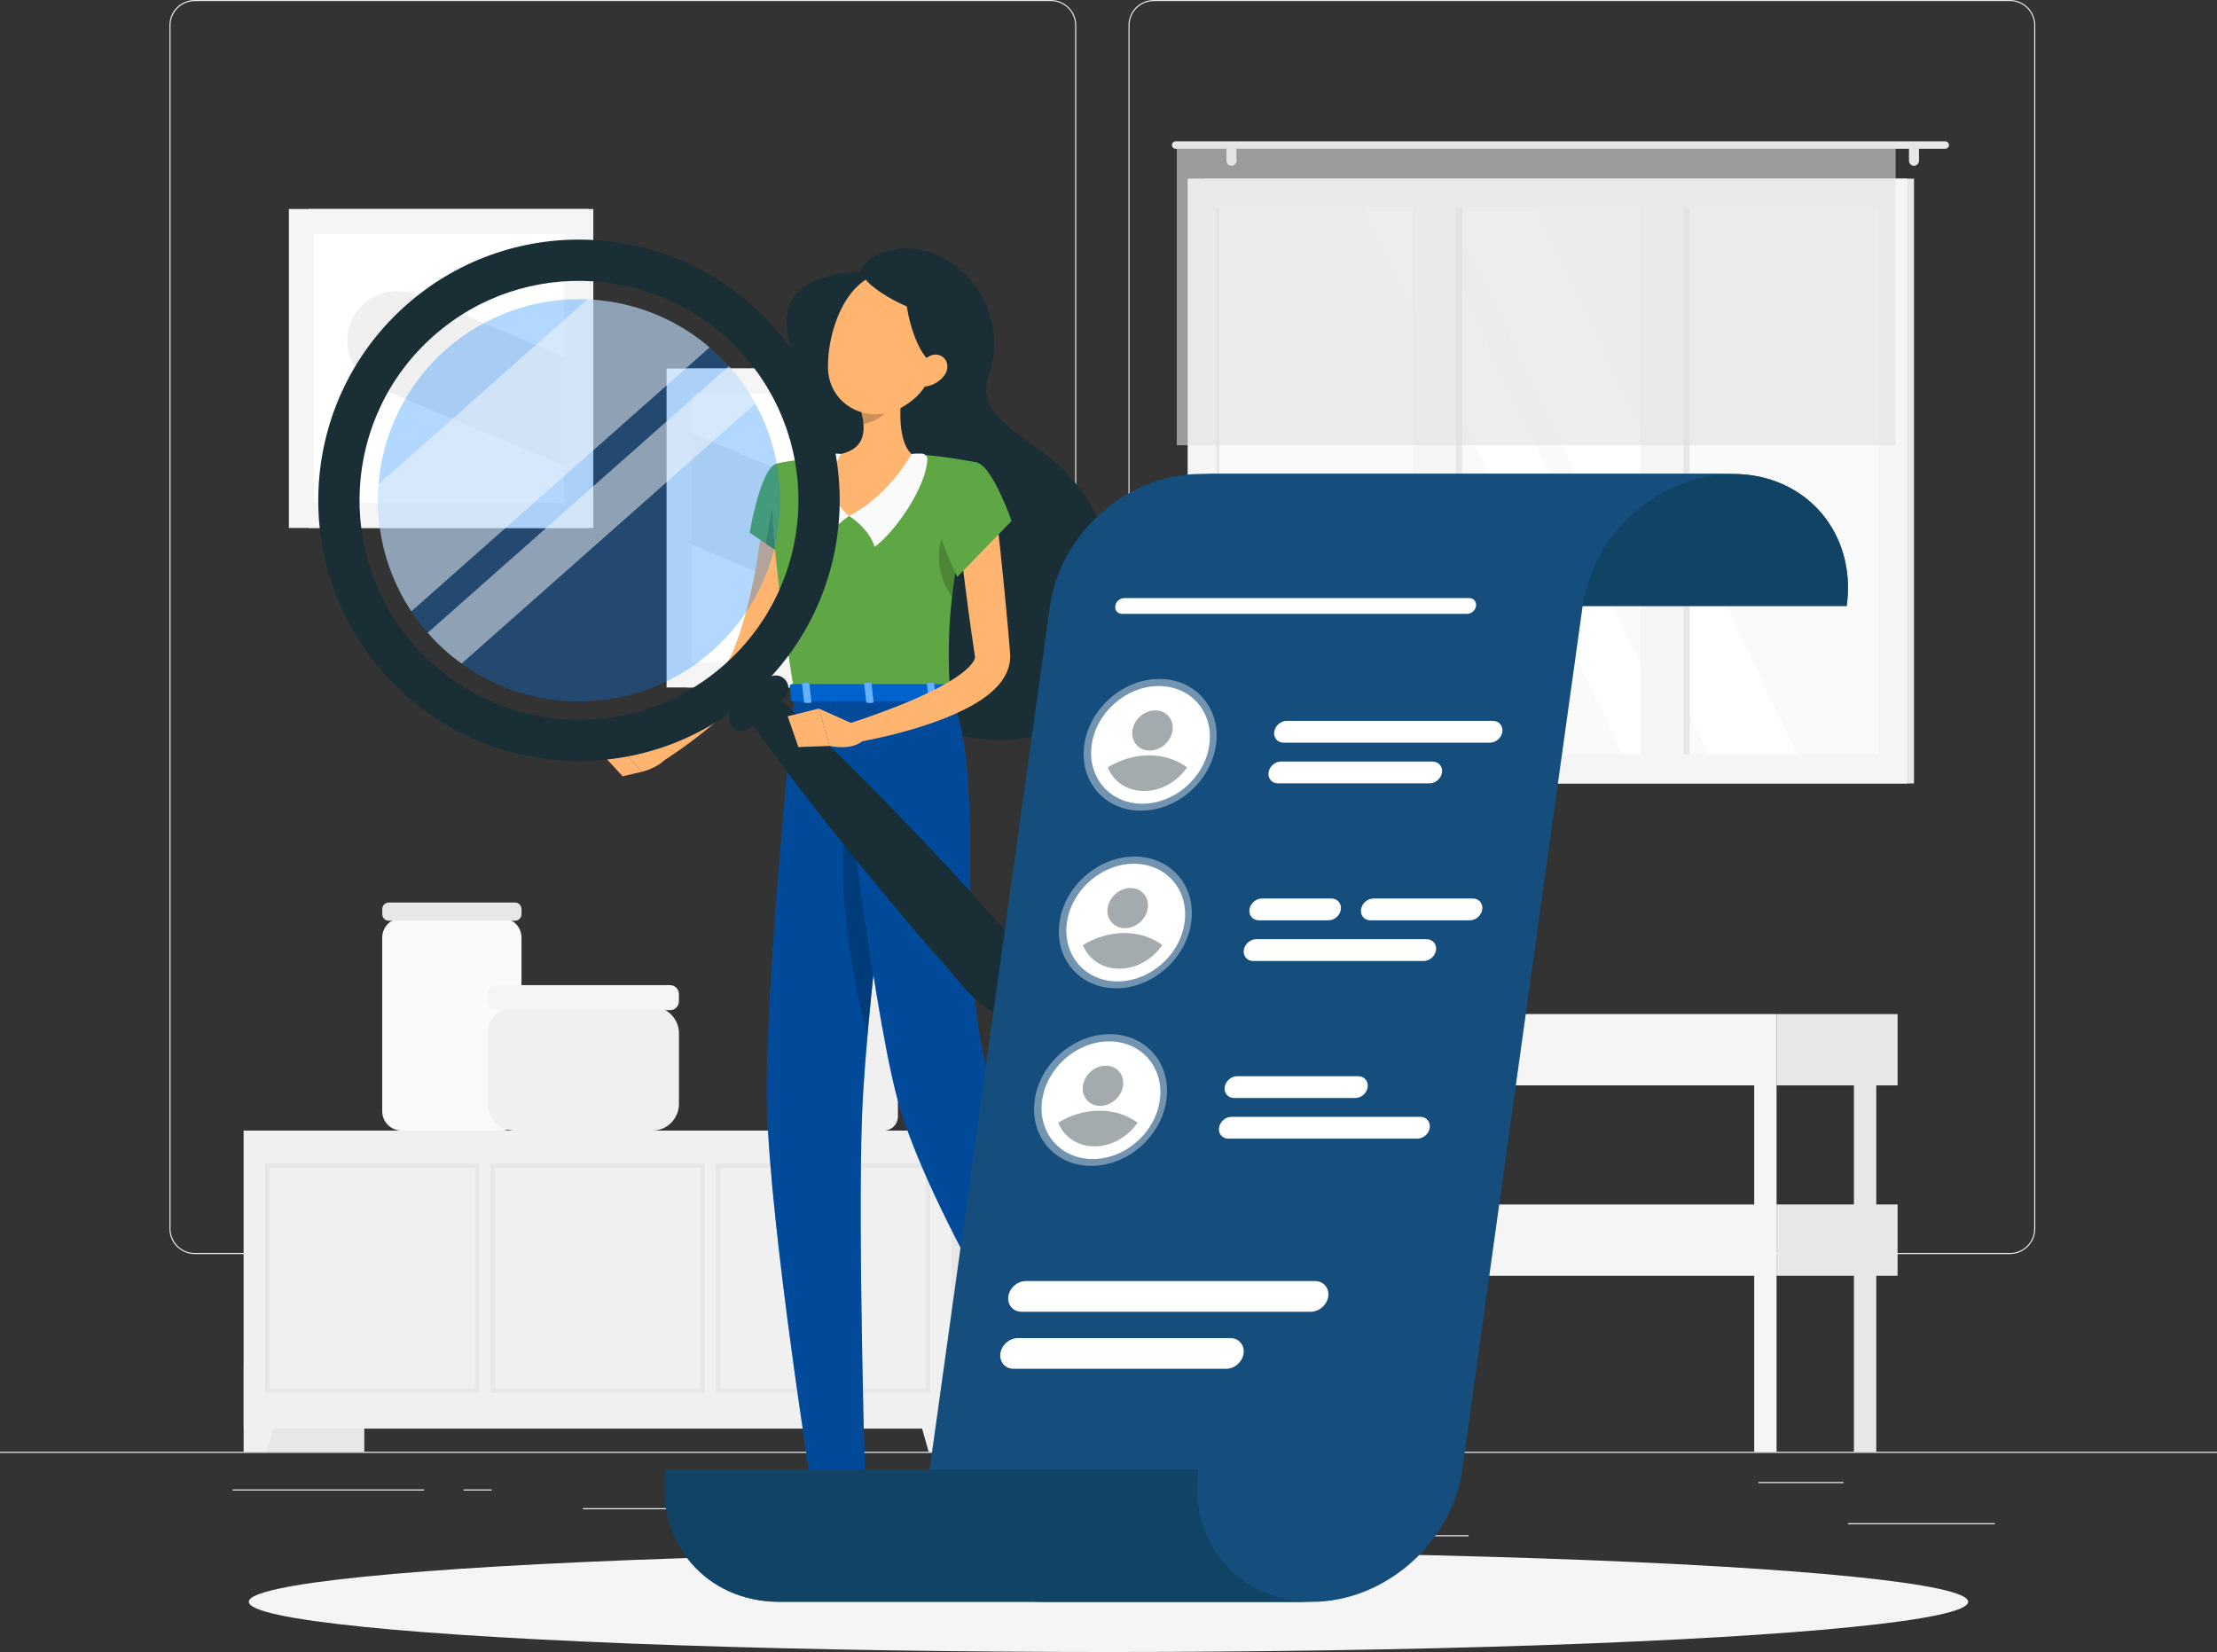 <?xml version="1.0" encoding="utf-8"?>
<!-- Generator: Adobe Illustrator 24.1.2, SVG Export Plug-In . SVG Version: 6.00 Build 0)  -->
<svg version="1.1" id="Capa_1" xmlns="http://www.w3.org/2000/svg" xmlns:xlink="http://www.w3.org/1999/xlink" x="0px" y="0px"
	 viewBox="0 0 434.9 324.09" style="enable-background:new 0 0 434.9 324.09;" xml:space="preserve">
<rect x="0" y="0" width="434.9" height="324.09" fill="#333333" stroke="none"/>
<style type="text/css">
	.st0{fill:#154D7C;}
	.st1{fill:none;stroke:#5FA744;stroke-width:7;stroke-linecap:round;stroke-miterlimit:10;}
	.st2{fill:#FFFFFF;}
	.st3{fill:none;stroke:#5FA744;stroke-width:0.942;stroke-miterlimit:10;}
	.st4{fill:#FFFFFF;stroke:#5FA744;stroke-width:0.942;stroke-miterlimit:10;}
	.st5{fill:#5FA744;}
	.st6{fill:none;stroke:#124D7D;stroke-miterlimit:10;}
	.st7{fill:#60A945;}
	.st8{fill:#5EAA45;}
	.st9{fill:#ECECEC;}
	.st10{fill:#E7E7E7;}
	.st11{fill:#F0F0F0;}
	.st12{fill:#F5F5F5;}
	.st13{fill:#FAFAFA;}
	.st14{opacity:0.6;fill:#E1E1E1;}
	.st15{fill:#1A2E35;}
	.st16{fill:#FFB570;}
	.st17{opacity:0.2;}
	.st18{fill:#007CFF;}
	.st19{opacity:0.4;}
	.st20{opacity:0.3;fill:#007CFF;}
	.st21{opacity:0.5;}
	.st22{opacity:0.4;fill:#FFFFFF;}
	.st23{fill:#124466;}
	.st24{opacity:0.7;fill:#124466;}
	.st25{opacity:0.4;fill:#1A2E35;}
	.st26{fill:#456FA1;}
	.st27{fill:#2B457D;}
	.st28{fill:#323657;}
	.st29{fill:#9BC1F9;}
	.st30{fill:#DECCC5;}
	.st31{fill:#739642;}
	.st32{fill:#C5D2DE;}
	.st33{fill:#292929;}
	.st34{fill:#272A45;}
	.st35{fill:#51578F;}
	.st36{fill:#E2D2CA;}
	.st37{fill:#706865;}
	.st38{fill:#CCBDB7;}
	.st39{fill:url(#SVGID_1_);}
	.st40{fill:#B59074;}
	.st41{fill:#EAD8CF;}
	.st42{fill:#DA9B5B;}
	.st43{fill:#424773;}
	.st44{fill:#292C47;}
	.st45{fill:#EEA886;}
	.st46{fill:#736A67;}
	.st47{fill:#5E5854;}
	.st48{fill:#BFB2AC;}
	.st49{fill:url(#SVGID_2_);}
	.st50{fill:#F5F7FF;}
	.st51{fill:#918783;}
	.st52{fill:#DFE1E8;}
	.st53{fill:#A77860;}
	.st54{fill:#C98462;}
	.st55{fill:#CFBFB8;}
	.st56{fill:#25354D;}
	.st57{fill:#2F4563;}
	.st58{fill:#EDDAD3;}
	.st59{fill:#C4C4C4;}
	.st60{fill:url(#SVGID_3_);}
	.st61{fill:url(#SVGID_4_);}
	.st62{fill:#B4BFD3;}
	.st63{opacity:0.35;fill:#B4BFD3;}
	.st64{fill:#EAF4FF;}
	.st65{fill:#F9909A;}
	.st66{fill:#73A3F9;}
	.st67{opacity:0.6;fill:#73A3F9;}
	.st68{opacity:0.6;fill:#739642;}
	.st69{fill:#D4E1F9;}
	.st70{fill:#49E891;}
	.st71{fill:#FFA42C;}
	.st72{fill:#FFC095;}
	.st73{opacity:0.3;fill:#FFC095;}
	.st74{opacity:0.15;fill:#273144;}
	.st75{opacity:0.15;}
	.st76{fill:#273144;}
	.st77{fill:#DCE9F9;}
	.st78{fill:#EEF5FF;}
	.st79{fill:#1B2433;}
	.st80{opacity:0.2;fill:#D3835B;}
	.st81{fill:#D3835B;}
	.st82{fill:#177D8B;}
	.st83{opacity:0.25;fill:#B4BFD3;}
	.st84{fill:#8D9EBF;}
	.st85{fill:#FFFBF3;}
	.st86{fill:#BED6F9;}
	.st87{fill:#D4F4F2;}
	.st88{clip-path:url(#SVGID_6_);}
	.st89{clip-path:url(#SVGID_6_);fill:#73A3F9;}
	.st90{clip-path:url(#SVGID_6_);fill:#456FA1;}
	.st91{fill:#F4B082;}
	.st92{opacity:0.3;fill:#F4B082;}
	.st93{clip-path:url(#SVGID_6_);fill:#F4B082;}
	.st94{opacity:0.15;clip-path:url(#SVGID_6_);fill:#73A3F9;}
	.st95{clip-path:url(#SVGID_6_);fill:#B4BFD3;}
	.st96{fill:#E09C6E;}
	.st97{opacity:0.15;fill:#73A3F9;}
	.st98{opacity:0.05;}
	.st99{clip-path:url(#SVGID_10_);fill:#1B2433;}
	.st100{opacity:0.5;clip-path:url(#SVGID_10_);fill:#1B2433;}
	.st101{opacity:0.15;clip-path:url(#SVGID_10_);fill:#1B2433;}
	.st102{opacity:0.3;clip-path:url(#SVGID_10_);fill:#1B2433;}
	.st103{fill:none;stroke:#1B2433;stroke-width:1.062;stroke-miterlimit:10;}
	.st104{clip-path:url(#SVGID_16_);fill:#456FA1;}
	.st105{clip-path:url(#SVGID_16_);}
	.st106{opacity:0.5;clip-path:url(#SVGID_16_);fill:#F96775;}
	.st107{opacity:0.15;clip-path:url(#SVGID_16_);fill:#273144;}
	.st108{fill:#E0A384;}
	.st109{opacity:0.3;fill:#E0A384;}
	.st110{opacity:0.5;fill:#739642;}
	.st111{clip-path:url(#SVGID_16_);fill:#E0A384;}
	.st112{fill:#4E88F0;}
	.st113{fill:none;stroke:#FFFBF3;stroke-width:1.062;stroke-miterlimit:10;}
	.st114{clip-path:url(#SVGID_20_);}
	.st115{clip-path:url(#SVGID_20_);fill:#73A3F9;}
	.st116{clip-path:url(#SVGID_20_);fill:#456FA1;}
	.st117{clip-path:url(#SVGID_20_);fill:#F4B082;}
	.st118{opacity:0.15;clip-path:url(#SVGID_20_);fill:#73A3F9;}
	.st119{clip-path:url(#SVGID_20_);fill:#B4BFD3;}
	.st120{clip-path:url(#SVGID_24_);fill:#1B2433;}
	.st121{opacity:0.5;clip-path:url(#SVGID_24_);fill:#1B2433;}
	.st122{opacity:0.15;clip-path:url(#SVGID_24_);fill:#1B2433;}
	.st123{opacity:0.3;clip-path:url(#SVGID_24_);fill:#1B2433;}
	.st124{clip-path:url(#SVGID_30_);fill:#456FA1;}
	.st125{clip-path:url(#SVGID_30_);}
	.st126{opacity:0.5;clip-path:url(#SVGID_30_);fill:#F96775;}
	.st127{opacity:0.15;clip-path:url(#SVGID_30_);fill:#273144;}
	.st128{clip-path:url(#SVGID_30_);fill:#E0A384;}
	.st129{fill:#F7958D;}
	.st130{fill:#3A5F84;}
	.st131{clip-path:url(#SVGID_34_);}
	.st132{fill:#B3E3EF;}
	.st133{fill:#FCA89E;}
	.st134{fill:#29266B;}
	.st135{fill:#823024;}
	.st136{fill:#4E687F;}
	.st137{fill:#BDF1FF;}
	.st138{fill:#D2F7FF;}
	.st139{fill:#FCC4C0;}
	.st140{fill:#112256;}
	.st141{clip-path:url(#SVGID_54_);}
	.st142{fill:#91B3FA;}
	.st143{fill:#BDD0FB;}
	.st144{fill:url(#SVGID_73_);}
	.st145{fill:url(#SVGID_74_);}
	.st146{fill:url(#SVGID_75_);}
	.st147{fill:url(#SVGID_76_);}
	.st148{fill:url(#SVGID_77_);}
	.st149{fill:url(#SVGID_78_);}
	.st150{fill:url(#SVGID_79_);}
	.st151{fill:url(#SVGID_80_);}
	.st152{fill:url(#SVGID_81_);}
	.st153{fill:url(#SVGID_82_);}
</style>
<g>
	<g>
		<rect y="284.81" class="st9" width="434.9" height="0.22"/>
		<rect x="362.51" y="298.81" class="st9" width="28.81" height="0.22"/>
		<rect x="280.53" y="301.17" class="st9" width="7.56" height="0.22"/>
		<rect x="344.95" y="290.73" class="st9" width="16.69" height="0.22"/>
		<rect x="45.63" y="292.19" class="st9" width="37.57" height="0.22"/>
		<rect x="90.94" y="292.19" class="st9" width="5.51" height="0.22"/>
		<rect x="114.35" y="295.87" class="st9" width="81.48" height="0.22"/>
		<path class="st9" d="M206.15,246.02H38.2c-2.74,0-4.96-2.23-4.96-4.96V4.96C33.23,2.23,35.46,0,38.2,0h167.96
			c2.74,0,4.96,2.23,4.96,4.96v236.09C211.12,243.79,208.89,246.02,206.15,246.02z M38.2,0.22c-2.62,0-4.75,2.13-4.75,4.75v236.09
			c0,2.62,2.13,4.75,4.75,4.75h167.96c2.62,0,4.75-2.13,4.75-4.75V4.96c0-2.62-2.13-4.75-4.75-4.75H38.2z"/>
		<path class="st9" d="M394.29,246.02H226.33c-2.74,0-4.96-2.23-4.96-4.96V4.96c0-2.74,2.23-4.96,4.96-4.96h167.96
			c2.74,0,4.96,2.23,4.96,4.96v236.09C399.25,243.79,397.02,246.02,394.29,246.02z M226.33,0.22c-2.62,0-4.75,2.13-4.75,4.75v236.09
			c0,2.62,2.13,4.75,4.75,4.75h167.96c2.62,0,4.75-2.13,4.75-4.75V4.96c0-2.62-2.13-4.75-4.75-4.75H226.33z"/>
	</g>
	<g>
		<g>
			
				<rect x="47.82" y="221.8" transform="matrix(-1 -1.224647e-16 1.224647e-16 -1 119.28 506.609)" class="st10" width="23.65" height="63.01"/>
			<polygon class="st11" points="52.31,284.81 47.82,284.81 47.82,268.16 57.02,268.16 			"/>
			
				<rect x="182.74" y="221.8" transform="matrix(-1 -1.224647e-16 1.224647e-16 -1 389.138 506.609)" class="st10" width="23.65" height="63.01"/>
			
				<rect x="47.82" y="221.8" transform="matrix(-1 -1.224647e-16 1.224647e-16 -1 234.481 502.065)" class="st11" width="138.85" height="58.47"/>
			<polygon class="st11" points="182.17,284.81 186.66,284.81 186.66,268.16 177.46,268.16 			"/>
			<g>
				<path class="st10" d="M182.48,273.23h-42.03v-44.98h42.03V273.23z M141.32,272.36h40.29v-43.24h-40.29V272.36z"/>
			</g>
			<g>
				<path class="st10" d="M138.25,273.23H96.23v-44.98h42.03V273.23z M97.1,272.36h40.29v-43.24H97.1V272.36z"/>
			</g>
			<g>
				<path class="st10" d="M94.03,273.23H52v-44.98h42.03V273.23z M52.87,272.36h40.29v-43.24H52.87V272.36z"/>
			</g>
		</g>
		<g>
			<g>
				<g>
					<g>
						
							<rect x="236.12" y="35.05" transform="matrix(-1 -1.224647e-16 1.224647e-16 -1 611.581 188.749)" class="st10" width="139.35" height="118.65"/>
						
							<rect x="232.98" y="35.05" transform="matrix(-1 -1.224647e-16 1.224647e-16 -1 607.082 188.749)" class="st12" width="141.12" height="118.65"/>
						
							<rect x="249.91" y="29.44" transform="matrix(-1.836970e-16 1 -1 -1.836970e-16 397.916 -209.166)" class="st13" width="107.26" height="129.86"/>
						<polygon class="st2" points="352.54,148 301.43,40.74 284.07,40.74 335.18,148 						"/>
						<polygon class="st2" points="330.26,148 279.15,40.74 267.19,40.74 318.3,148 						"/>
						
							<rect x="229.84" y="91.02" transform="matrix(-1.836970e-16 1 -1 -1.836970e-16 377.846 -189.097)" class="st10" width="107.26" height="6.72"/>
						
							<rect x="274.48" y="91.02" transform="matrix(-1.836970e-16 1 -1 -1.836970e-16 422.484 -233.734)" class="st10" width="107.26" height="6.72"/>
						
							<rect x="223.82" y="89.82" transform="matrix(-1.836970e-16 1 -1 -1.836970e-16 375.438 -187.31)" class="st12" width="115.11" height="8.49"/>
						
							<rect x="268.46" y="89.82" transform="matrix(-1.836970e-16 1 -1 -1.836970e-16 420.076 -231.947)" class="st12" width="115.11" height="8.49"/>
						
							<rect x="185.28" y="94.08" transform="matrix(-1.836970e-16 1 -1 -1.836970e-16 333.284 -144.534)" class="st10" width="107.26" height="0.6"/>
					</g>
				</g>
			</g>
			<g>
				<g>
					<path class="st10" d="M230.62,27.73h150.97c0.4,0,0.73,0.33,0.73,0.73l0,0c0,0.4-0.33,0.73-0.73,0.73H230.62
						c-0.4,0-0.73-0.33-0.73-0.73l0,0C229.89,28.06,230.22,27.73,230.62,27.73z"/>
					<path class="st10" d="M375.46,32.52L375.46,32.52c0.54,0,0.98-0.44,0.98-0.98v-2.11c0-0.54-0.44-0.98-0.98-0.98l0,0
						c-0.54,0-0.98,0.44-0.98,0.98v2.11C374.48,32.08,374.92,32.52,375.46,32.52z"/>
					<path class="st10" d="M241.57,32.52L241.57,32.52c0.54,0,0.98-0.44,0.98-0.98v-2.11c0-0.54-0.44-0.98-0.98-0.98l0,0
						c-0.54,0-0.98,0.44-0.98,0.98v2.11C240.59,32.08,241.03,32.52,241.57,32.52z"/>
				</g>
				
					<rect x="230.85" y="28.45" transform="matrix(-1 -1.224647e-16 1.224647e-16 -1 602.716 115.796)" class="st14" width="141.02" height="58.89"/>
			</g>
		</g>
		<g>
			<path class="st13" d="M98.5,221.8H78.78c-2.1,0-3.8-1.7-3.8-3.8v-34.07c0-2.1,1.7-3.8,3.8-3.8H98.5c2.1,0,3.8,1.7,3.8,3.8V218
				C102.3,220.1,100.6,221.8,98.5,221.8z"/>
			<path class="st10" d="M101.02,180.63H76.26c-0.7,0-1.27-0.57-1.27-1.27v-1.03c0-0.7,0.57-1.27,1.27-1.27h24.77
				c0.7,0,1.27,0.57,1.27,1.27v1.03C102.3,180.05,101.73,180.63,101.02,180.63z"/>
		</g>
		<g>
			<path class="st11" d="M173.38,221.8h-14.31c-1.52,0-2.76-1.23-2.76-2.76v-24.73c0-1.52,1.23-2.76,2.76-2.76h14.31
				c1.52,0,2.76,1.23,2.76,2.76v24.73C176.13,220.57,174.9,221.8,173.38,221.8z"/>
			<path class="st10" d="M175.21,191.92h-17.98c-0.51,0-0.93-0.41-0.93-0.93v-0.75c0-0.51,0.41-0.93,0.93-0.93h17.98
				c0.51,0,0.93,0.41,0.93,0.93v0.75C176.13,191.5,175.72,191.92,175.21,191.92z"/>
		</g>
		<g>
			<path class="st11" d="M127.97,221.8h-27.1c-2.88,0-5.22-2.34-5.22-5.22v-13.86c0-2.88,2.34-5.22,5.22-5.22h27.1
				c2.88,0,5.22,2.34,5.22,5.22v13.86C133.18,219.46,130.85,221.8,127.97,221.8z"/>
			<path class="st12" d="M131.43,198.18H97.4c-0.97,0-1.75-0.78-1.75-1.75v-1.42c0-0.97,0.78-1.75,1.75-1.75h34.03
				c0.97,0,1.75,0.78,1.75,1.75v1.42C133.18,197.39,132.4,198.18,131.43,198.18z"/>
		</g>
		<g>
			
				<rect x="245.66" y="212.93" transform="matrix(-1 -1.224647e-16 1.224647e-16 -1 495.702 497.737)" class="st10" width="4.38" height="71.88"/>
			<g>
				<g>
					<rect x="348.5" y="198.94" class="st10" width="23.74" height="13.99"/>
					
						<rect x="230.48" y="198.94" transform="matrix(-1 -1.224647e-16 1.224647e-16 -1 578.979 411.865)" class="st12" width="118.01" height="13.99"/>
				</g>
			</g>
			<g>
				<g>
					<rect x="348.5" y="236.29" class="st10" width="23.74" height="13.99"/>
					
						<rect x="230.48" y="236.29" transform="matrix(-1 -1.224647e-16 1.224647e-16 -1 578.979 486.575)" class="st12" width="118.01" height="13.99"/>
				</g>
			</g>
			
				<rect x="363.67" y="212.93" transform="matrix(-1 -1.224647e-16 1.224647e-16 -1 731.731 497.737)" class="st10" width="4.38" height="71.88"/>
			
				<rect x="344.11" y="212.93" transform="matrix(-1 -1.224647e-16 1.224647e-16 -1 692.611 497.737)" class="st12" width="4.38" height="71.88"/>
			
				<rect x="230.48" y="212.93" transform="matrix(-1 -1.224647e-16 1.224647e-16 -1 465.347 497.737)" class="st12" width="4.38" height="71.88"/>
		</g>
		<g>
			<g>
				
					<rect x="60.61" y="41.01" transform="matrix(-1 -1.224647e-16 1.224647e-16 -1 177.001 144.586)" class="st11" width="55.79" height="62.57"/>
				
					<rect x="56.67" y="41.01" transform="matrix(-1 -1.224647e-16 1.224647e-16 -1 172.199 144.586)" class="st12" width="58.86" height="62.57"/>
				
					<rect x="59.75" y="47.8" transform="matrix(6.123234e-17 -1 1 6.123234e-17 13.806 158.393)" class="st2" width="52.71" height="48.99"/>
				<g>
					<path class="st11" d="M77.98,57.1c-3.86,0-7.53,2.26-9.11,6.02C66.77,68.1,69.14,73.9,74.13,76l36.47,15.35V69.99L81.76,57.86
						C80.52,57.34,79.24,57.1,77.98,57.1z"/>
				</g>
			</g>
		</g>
		<g>
			<g>
				
					<rect x="134.69" y="72.29" transform="matrix(-1 -1.224647e-16 1.224647e-16 -1 325.179 207.154)" class="st11" width="55.79" height="62.57"/>
				
					<rect x="130.76" y="72.29" transform="matrix(-1 -1.224647e-16 1.224647e-16 -1 320.376 207.154)" class="st12" width="58.86" height="62.57"/>
				
					<rect x="133.83" y="79.08" transform="matrix(6.123234e-17 -1 1 6.123234e-17 56.611 263.765)" class="st2" width="52.71" height="48.99"/>
				<path class="st11" d="M165.7,97.6l-30.01-12.63v21.86l22.2,9.34c5.11,2.15,11.05-0.28,13.19-5.39
					C173.24,105.69,170.81,99.75,165.7,97.6z"/>
			</g>
		</g>
	</g>
	<ellipse id="_x3C_Path_x3E__89_" class="st12" cx="217.45" cy="314.24" rx="168.64" ry="9.85"/>
	<path class="st15" d="M168.8,53.28c0.83-3.66,9.97-7.14,17.8-1.77c7.83,5.36,9.9,14.57,7.39,21.99
		c-4.2,12.44,17.73,11.98,22.81,32.95c4.01,16.56,0.29,39.93-22.08,38.66c-34.16-1.94-31.21-35.33-32.71-52.87
		C160.5,74.7,141.87,55.05,168.8,53.28z"/>
	<path class="st16" d="M157.52,100.12c-0.14,2.54-0.44,4.86-0.78,7.28c-0.34,2.39-0.79,4.76-1.31,7.13
		c-0.53,2.36-1.09,4.73-1.84,7.06c-0.71,2.34-1.55,4.66-2.54,6.94l-0.77,1.71c-0.11,0.26-0.32,0.64-0.48,0.96
		c-0.17,0.33-0.36,0.62-0.54,0.93c-0.74,1.19-1.56,2.21-2.38,3.18c-1.65,1.93-3.41,3.63-5.22,5.24c-3.65,3.19-7.4,6.06-11.44,8.66
		l-2.33-3c1.64-1.59,3.31-3.22,4.92-4.86c1.63-1.62,3.2-3.29,4.71-4.98c1.52-1.68,2.96-3.4,4.22-5.13c0.62-0.86,1.19-1.74,1.63-2.57
		c0.1-0.2,0.22-0.41,0.3-0.61c0.08-0.21,0.16-0.35,0.26-0.63l0.58-1.53c1.51-4.11,2.58-8.48,3.46-12.9
		c0.44-2.21,0.76-4.45,1.09-6.69c0.32-2.22,0.58-4.54,0.77-6.66L157.52,100.12z"/>
	<path class="st5" d="M152.3,90.98c-3.09,0.79-5.25,13.5-5.25,13.5l11.82,8.04c0,0,4.86-15.07,2.48-18.47
		C158.87,90.51,156.81,89.83,152.3,90.98z"/>
	<polygon class="st17" points="152.58,93.82 150.2,106.64 154.99,109.88 	"/>
	<path class="st16" d="M129.32,145.11l-7.96,1.27l4.54,5.03c0,0,4.69-1.07,5.52-4.08L129.32,145.11z"/>
	<g>
		<polygon class="st16" points="117.6,147.37 122.14,152.29 125.9,151.41 121.36,146.38 		"/>
	</g>
	<polygon class="st16" points="169.02,304.99 161.52,304.99 161.02,287.63 168.52,287.63 	"/>
	<polygon class="st16" points="220.86,282.9 213.92,285.73 205.13,270.57 212.07,267.74 	"/>
	<path class="st15" d="M212.61,284.69l7.24-4.3c0.26-0.16,0.59-0.1,0.78,0.13l4.23,5.24c0.44,0.54,0.26,1.41-0.35,1.76
		c-2.55,1.46-3.85,2.03-7.04,3.92c-1.96,1.16-6.56,5.15-9.27,6.76c-2.65,1.57-4.44-0.98-3.46-1.89c4.41-4.09,6.18-8.14,7.03-10.58
		C211.92,285.29,212.23,284.92,212.61,284.69z"/>
	<path class="st15" d="M161.26,304.13h8.42c0.31,0,0.56,0.21,0.6,0.51l0.96,6.66c0.1,0.69-0.49,1.35-1.2,1.33
		c-2.94-0.05-4.35-0.22-8.06-0.22c-2.28,0-6.99,0.24-10.14,0.24c-3.08,0-3.31-3.11-2-3.39c5.88-1.26,8.19-3.01,10.17-4.67
		C160.37,304.29,160.81,304.13,161.26,304.13z"/>
	<g class="st17">
		<polygon points="161.02,287.64 161.28,296.59 168.78,296.59 168.52,287.64 		"/>
		<polygon points="212.07,267.74 205.13,270.58 209.66,278.39 216.61,275.55 		"/>
	</g>
	<path class="st5" d="M152.3,90.98c0,0-3.57,1.26,3.58,45.25c12.08,0,24.57,0,30.45,0c-0.51-12.39-0.53-20.03,5.4-45.46
		c0,0-6.38-1.39-12.93-1.7c-5.12-0.25-9.32-0.41-13.83,0C159.03,89.6,152.3,90.98,152.3,90.98z"/>
	<path class="st17" d="M189.21,100.83c-2.76,0.69-5.31,3.7-5,9.24c0.18,3.32,1.7,5.84,2.54,6.98c0.49-4.26,1.3-9.21,2.6-15.54
		L189.21,100.83z"/>
	<path class="st13" d="M166.57,101.23c0,0,3.96,2.44,4.99,6.06c4.29-3.15,10.13-11.91,10.36-17.15c0.03-0.64-0.51-1.15-1.15-1.16
		c-1.25-0.02-1.98,0.08-1.98,0.08L166.57,101.23z"/>
	<path class="st13" d="M166.57,101.23c0,0-3.96,2.44-4.99,6.06c-4.62-3.38-2.05-14.54,0.59-18.26c1.91-0.12,2.8,0.03,2.8,0.03
		L166.57,101.23z"/>
	<path class="st16" d="M177.43,73.49c-0.87,4.45-1.74,12.6,1.37,15.57c0,0-4.11,7.89-12.22,12.17c-6.17-4.93-1.6-12.16-1.6-12.16
		c4.96-1.18,4.83-4.87,3.97-8.32L177.43,73.49z"/>
	<path class="st17" d="M173.97,76.45l-5.02,4.29c0.21,0.82,0.37,1.65,0.43,2.45c1.9-0.27,4.88-1.89,5.28-3.95
		C174.85,78.27,174.13,76.91,173.97,76.45z"/>
	<path class="st16" d="M184.89,66.35c-2.06,7.15-2.77,10.22-7.26,13.13c-6.75,4.37-15.08,0.28-15.21-7.34
		c-0.11-6.86,3.27-17.4,11.01-18.71C181.05,52.14,186.94,59.2,184.89,66.35z"/>
	<path class="st15" d="M169.44,54.07c0.34,2.42,13.58,10.2,16.09,6.14c2.51-4.06-1.1-7.1-6.74-7.88S169.44,54.07,169.44,54.07z"/>
	<path class="st15" d="M178.07,55.37c-1.63,2.14,1.82,17.55,6.75,16.1c4.93-1.45,4.71-6.38,1.28-10.93
		C182.67,55.99,178.07,55.37,178.07,55.37z"/>
	<g>
		<path class="st18" d="M155.88,136.23c0,0-5.91,57.75-5.42,80.61c0.51,23.78,9.22,78.01,9.22,78.01h10.14c0,0-1.6-52.84-0.71-76.2
			c0.98-25.46,9.06-82.43,9.06-82.43H155.88z"/>
		<path class="st19" d="M155.88,136.23c0,0-5.91,57.75-5.42,80.61c0.51,23.78,9.22,78.01,9.22,78.01h10.14c0,0-1.6-52.84-0.71-76.2
			c0.98-25.46,9.06-82.43,9.06-82.43H155.88z"/>
	</g>
	<polygon class="st15" points="170.7,295.22 158.81,295.22 157.93,291.42 171.25,290.96 	"/>
	<path class="st17" d="M169.01,150.6c-7.48,15.04-1.5,42.49,1.14,52.7c1.36-15.33,3.64-34.08,5.42-47.84
		C174.45,147.66,172.46,143.66,169.01,150.6z"/>
	<g>
		<path class="st18" d="M163.92,136.23c0,0,6.9,60.04,12.11,79.31c6.18,22.88,31.3,61.93,31.3,61.93l9.46-3.86
			c0,0-16.22-44.46-20.95-56.51c-10.09-25.73-1.45-64.07-9.52-80.86H163.92z"/>
		<path class="st19" d="M163.92,136.23c0,0,6.9,60.04,12.11,79.31c6.18,22.88,31.3,61.93,31.3,61.93l9.46-3.86
			c0,0-16.22-44.46-20.95-56.51c-10.09-25.73-1.45-64.07-9.52-80.86H163.92z"/>
	</g>
	<polygon class="st15" points="218.09,273.66 206.35,278.45 203.59,275.27 217.15,269.01 	"/>
	<g>
		<path class="st15" d="M79.68,59.85c-21.15,18.72-23.12,51.05-4.4,72.2c18.72,21.15,51.04,23.12,72.19,4.4
			c21.15-18.72,23.13-51.04,4.41-72.2C133.16,43.1,100.83,41.13,79.68,59.85z M142.11,130.39c-17.8,15.76-45.01,14.1-60.77-3.71
			c-15.76-17.81-14.1-45.02,3.7-60.77c17.81-15.76,45.02-14.1,60.78,3.71C161.58,87.42,159.92,114.63,142.11,130.39z"/>
		<path class="st20" d="M111.18,137.53c-21.75-1.33-38.3-20.03-36.97-41.78C75.53,74,94.23,57.44,115.98,58.77
			c21.75,1.33,38.31,20.03,36.98,41.78C151.63,122.3,132.93,138.85,111.18,137.53z"/>
		<g class="st21">
			<path class="st13" d="M115.98,58.77c-0.25-0.02-0.49-0.03-0.74-0.04L74.26,95c-0.02,0.25-0.04,0.5-0.05,0.75
				c-0.54,8.89,1.91,17.28,6.48,24.18l58.51-51.78C132.91,62.77,124.88,59.31,115.98,58.77z"/>
			<path class="st13" d="M142.99,71.85L83.9,124.14c1.97,2.26,4.2,4.28,6.65,6.04l57.62-51C146.73,76.54,144.98,74.08,142.99,71.85z
				"/>
		</g>
		<path class="st15" d="M153.82,136.83l-6.73,5.96c-1.02,0.91-2.59,0.81-3.49-0.21l0,0c-0.91-1.02-0.81-2.59,0.21-3.49l6.73-5.96
			c1.02-0.91,2.59-0.81,3.49,0.21l0,0C154.94,134.37,154.85,135.93,153.82,136.83z"/>
		<path class="st15" d="M151.34,135.73c5.07,4.46,9.93,9.13,14.72,13.85c4.78,4.72,9.47,9.53,14.1,14.39
			c4.62,4.86,9.17,9.8,13.68,14.77c4.23,5.22,9.99,9.07,10.85,17.27c0.24,2.28-1.41,4.31-3.69,4.55c-0.46,0.05-0.93,0.01-1.36-0.08
			c-8.03-1.85-11.16-8.04-15.82-12.87c-4.39-5.07-8.73-10.19-12.99-15.37c-4.26-5.19-8.46-10.42-12.57-15.75
			c-4.1-5.33-8.14-10.71-11.95-16.29c-1.06-1.55-0.66-3.66,0.89-4.72C148.49,134.58,150.2,134.72,151.34,135.73z"/>
	</g>
	<path class="st16" d="M185.36,73.48c-0.85,1.28-2.22,2.05-3.47,2.28c-1.88,0.35-2.64-1.37-1.98-3.05c0.6-1.51,2.29-3.51,4.11-3.1
		C185.81,70.02,186.34,72.01,185.36,73.48z"/>
	<path class="st18" d="M209.74,287.54c-0.03,0-0.06-0.01-0.09-0.01c-0.33-0.07-0.58-0.29-0.73-0.66c-0.12-0.28-0.04-0.49,0.05-0.61
		c0.55-0.78,3.26-0.68,3.56-0.67c0.08,0,0.13,0.05,0.16,0.11c0.03,0.07,0.01,0.14-0.04,0.19
		C211.95,286.56,210.66,287.64,209.74,287.54z M212.08,285.93c-1.08-0.01-2.54,0.12-2.83,0.53c-0.04,0.05-0.07,0.13-0.01,0.27
		c0.11,0.26,0.27,0.41,0.48,0.45C210.23,287.29,211.09,286.82,212.08,285.93z"/>
	<path class="st18" d="M212.24,285.92c-0.93-0.11-2.57-0.74-2.83-1.47c-0.05-0.16-0.09-0.46,0.26-0.73
		c0.23-0.17,0.48-0.23,0.77-0.18c1.07,0.2,2.18,2.05,2.23,2.13c0.03,0.05,0.03,0.12,0,0.18c-0.03,0.05-0.09,0.09-0.15,0.09
		C212.44,285.94,212.34,285.93,212.24,285.92z M210.32,283.88c-0.16-0.02-0.3,0.02-0.43,0.12c-0.18,0.14-0.17,0.25-0.14,0.33
		c0.17,0.49,1.53,1.11,2.43,1.23c-0.4-0.6-1.17-1.55-1.8-1.68C210.36,283.88,210.34,283.88,210.32,283.88z"/>
	<path class="st18" d="M158.45,305.44c-0.75,0-1.43-0.12-1.82-0.46c-0.24-0.22-0.35-0.51-0.32-0.86c0.02-0.21,0.12-0.37,0.3-0.47
		c0.92-0.51,3.91,1.02,4.24,1.2c0.07,0.03,0.1,0.11,0.09,0.18c-0.01,0.07-0.07,0.13-0.14,0.15
		C160.17,305.29,159.27,305.44,158.45,305.44z M157.11,303.89c-0.14,0-0.25,0.02-0.33,0.06c-0.07,0.04-0.11,0.1-0.12,0.19
		c-0.02,0.24,0.05,0.43,0.2,0.57c0.46,0.41,1.69,0.48,3.35,0.2C159.19,304.42,157.82,303.89,157.11,303.89z"/>
	<path class="st18" d="M160.77,305.17c-0.03,0-0.05,0-0.07-0.02c-0.89-0.4-2.66-2.02-2.52-2.87c0.03-0.2,0.18-0.45,0.67-0.5
		c0.36-0.04,0.69,0.07,0.98,0.31c0.94,0.78,1.12,2.8,1.12,2.89c0,0.06-0.02,0.12-0.07,0.16
		C160.84,305.16,160.81,305.17,160.77,305.17z M158.99,302.13c-0.03,0-0.07,0-0.11,0.01c-0.32,0.03-0.35,0.16-0.35,0.21
		c-0.08,0.51,1.12,1.78,2.03,2.33c-0.09-0.59-0.34-1.8-0.95-2.31C159.41,302.21,159.21,302.13,158.99,302.13z"/>
	<g>
		<path class="st18" d="M186.78,134.44l0.78,2.73c0.11,0.21-0.14,0.43-0.5,0.43h-31.34c-0.27,0-0.5-0.13-0.52-0.31l-0.27-2.73
			c-0.02-0.19,0.22-0.35,0.52-0.35h30.83C186.52,134.21,186.72,134.31,186.78,134.44z"/>
		<path class="st17" d="M186.78,134.44l0.78,2.73c0.11,0.21-0.14,0.43-0.5,0.43h-31.34c-0.27,0-0.5-0.13-0.52-0.31l-0.27-2.73
			c-0.02-0.19,0.22-0.35,0.52-0.35h30.83C186.52,134.21,186.72,134.31,186.78,134.44z"/>
	</g>
	<g>
		<g>
			<path class="st18" d="M182.54,137.89h0.83c0.16,0,0.29-0.08,0.28-0.19l-0.39-3.54c-0.01-0.1-0.16-0.19-0.32-0.19h-0.83
				c-0.16,0-0.29,0.08-0.28,0.19l0.39,3.54C182.23,137.81,182.38,137.89,182.54,137.89z"/>
			<path class="st22" d="M182.54,137.89h0.83c0.16,0,0.29-0.08,0.28-0.19l-0.39-3.54c-0.01-0.1-0.16-0.19-0.32-0.19h-0.83
				c-0.16,0-0.29,0.08-0.28,0.19l0.39,3.54C182.23,137.81,182.38,137.89,182.54,137.89z"/>
		</g>
		<g>
			<path class="st18" d="M158.05,137.89h0.83c0.16,0,0.29-0.08,0.28-0.19l-0.39-3.54c-0.01-0.1-0.16-0.19-0.32-0.19h-0.83
				c-0.16,0-0.29,0.08-0.28,0.19l0.39,3.54C157.74,137.81,157.89,137.89,158.05,137.89z"/>
			<path class="st22" d="M158.05,137.89h0.83c0.16,0,0.29-0.08,0.28-0.19l-0.39-3.54c-0.01-0.1-0.16-0.19-0.32-0.19h-0.83
				c-0.16,0-0.29,0.08-0.28,0.19l0.39,3.54C157.74,137.81,157.89,137.89,158.05,137.89z"/>
		</g>
		<g>
			<path class="st18" d="M170.25,137.89h0.83c0.16,0,0.29-0.08,0.28-0.19l-0.39-3.54c-0.01-0.1-0.16-0.19-0.32-0.19h-0.83
				c-0.16,0-0.29,0.08-0.28,0.19l0.39,3.54C169.94,137.81,170.08,137.89,170.25,137.89z"/>
			<path class="st22" d="M170.25,137.89h0.83c0.16,0,0.29-0.08,0.28-0.19l-0.39-3.54c-0.01-0.1-0.16-0.19-0.32-0.19h-0.83
				c-0.16,0-0.29,0.08-0.28,0.19l0.39,3.54C169.94,137.81,170.08,137.89,170.25,137.89z"/>
		</g>
	</g>
	<path class="st16" d="M168.03,142.31l-7.39-3.3l2.11,7.33c0,0,4.69,1.07,6.74-1.29L168.03,142.31z"/>
	<path class="st16" d="M195.28,99.8c0.34,2.57,0.61,5.15,0.91,7.72l0.79,7.74c0.27,2.58,0.48,5.16,0.73,7.74l0.33,3.88l0.08,0.97
		c0.01,0.1,0.04,0.5,0.05,0.78c0.01,0.3-0.02,0.6-0.04,0.9c-0.13,1.2-0.54,2.27-1.03,3.14c-1.01,1.75-2.27,2.86-3.49,3.81
		c-1.23,0.94-2.47,1.69-3.72,2.35c-2.51,1.3-5.03,2.33-7.58,3.18c-2.55,0.86-5.1,1.59-7.67,2.23c-2.59,0.6-5.13,1.17-7.79,1.58
		l-0.84-3.7c2.39-0.78,4.84-1.6,7.21-2.51c2.39-0.87,4.75-1.81,7.03-2.84c2.27-1.04,4.51-2.12,6.51-3.39c1-0.62,1.94-1.29,2.73-1.98
		c0.78-0.68,1.41-1.43,1.64-1.96c0.12-0.26,0.15-0.44,0.14-0.54c-0.01-0.02,0-0.05-0.01-0.07c-0.02-0.05,0,0.03-0.03-0.19
		l-0.14-0.96l-0.56-3.85c-0.35-2.57-0.73-5.14-1.04-7.71l-0.98-7.72c-0.28-2.58-0.61-5.15-0.85-7.73L195.28,99.8z"/>
	<path class="st5" d="M191.73,90.77c3.05,0.93,6.71,11.43,6.71,11.43l-10.67,10.99c0,0-5.48-11.3-4.19-15.24
		C184.91,93.84,188.25,89.71,191.73,90.77z"/>
	<polygon class="st16" points="154.52,140.52 156.62,146.56 162.75,146.33 160.64,139 	"/>
	<g>
		<path class="st23" d="M257.78,118.88c1.99-14.3-7.99-25.9-22.29-25.9h25.9h78.58c14.3,0,24.28,11.6,22.29,25.9H257.78z"/>
		<path class="st24" d="M257.78,118.88c1.99-14.3-7.99-25.9-22.29-25.9h25.9h78.58c14.3,0,24.28,11.6,22.29,25.9H257.78z"/>
	</g>
	<path class="st0" d="M235.49,92.98h78.58h25.9c-14.3,0-27.51,11.6-29.51,25.9l-23.62,169.47c-1.99,14.3-15.2,25.9-29.51,25.9
		h-52.69c-14.3,0-24.28-11.6-22.29-25.9l23.62-169.47C207.97,104.57,221.18,92.98,235.49,92.98z"/>
	<g>
		<path class="st23" d="M235.04,288.34c-1.99,14.3,7.99,25.9,22.29,25.9h-25.9h-78.58c-14.3,0-24.28-11.6-22.29-25.9H235.04z"/>
		<path class="st24" d="M235.04,288.34c-1.99,14.3,7.99,25.9,22.29,25.9h-25.9h-78.58c-14.3,0-24.28-11.6-22.29-25.9H235.04z"/>
	</g>
	<g>
		<path class="st2" d="M251.8,145.7h40.47c1.18,0,2.28-0.96,2.44-2.14l0,0c0.16-1.18-0.67-2.14-1.84-2.14h-40.47
			c-1.18,0-2.28,0.96-2.44,2.14l0,0C249.79,144.73,250.62,145.7,251.8,145.7z"/>
		<path class="st2" d="M250.69,153.68h29.74c1.18,0,2.28-0.96,2.44-2.14l0,0c0.16-1.18-0.67-2.14-1.84-2.14h-29.74
			c-1.18,0-2.28,0.96-2.44,2.14l0,0C248.68,152.71,249.51,153.68,250.69,153.68z"/>
	</g>
	<g>
		
			<ellipse transform="matrix(0.731 -0.682 0.682 0.731 -39.028 193.21)" class="st22" cx="225.69" cy="146.14" rx="13.86" ry="12.05"/>
		<path class="st2" d="M214.15,146.13c-0.28,1.99-0.03,3.86,0.63,5.5c1.45,3.6,4.92,6.04,9.3,6.04c4.39,0,8.54-2.45,10.99-6.04
			c1.12-1.63,1.88-3.5,2.16-5.5c0.89-6.37-3.56-11.54-9.93-11.54C220.92,134.6,215.04,139.76,214.15,146.13z"/>
		<path class="st25" d="M217.29,150.54c1.11,2.76,3.77,4.64,7.14,4.64c3.37,0,6.55-1.88,8.43-4.64c-2.02-1.49-4.57-2.36-7.45-2.36
			C222.52,148.19,219.73,149.06,217.29,150.54z"/>
		<path class="st25" d="M222.14,143.3c-0.3,2.18,1.22,3.94,3.39,3.94c2.18,0,4.19-1.77,4.49-3.94c0.3-2.18-1.22-3.94-3.39-3.94
			C224.46,139.35,222.44,141.12,222.14,143.3z"/>
	</g>
	<g>
		<path class="st2" d="M246.94,180.55h13.65c1.18,0,2.28-0.96,2.44-2.14l0,0c0.16-1.18-0.67-2.14-1.84-2.14h-13.65
			c-1.18,0-2.28,0.96-2.44,2.14l0,0C244.93,179.59,245.76,180.55,246.94,180.55z"/>
		<path class="st2" d="M268.83,180.55h19.5c1.18,0,2.28-0.96,2.44-2.14l0,0c0.16-1.18-0.67-2.14-1.84-2.14h-19.5
			c-1.18,0-2.28,0.96-2.44,2.14l0,0C266.82,179.59,267.65,180.55,268.83,180.55z"/>
		<path class="st2" d="M245.83,188.53h33.43c1.18,0,2.28-0.96,2.44-2.14l0,0c0.16-1.18-0.67-2.14-1.84-2.14h-33.43
			c-1.18,0-2.28,0.96-2.44,2.14l0,0C243.82,187.57,244.65,188.53,245.83,188.53z"/>
	</g>
	<g>
		
			<ellipse transform="matrix(0.731 -0.682 0.682 0.731 -64.107 199.259)" class="st22" cx="220.83" cy="180.99" rx="13.86" ry="12.05"/>
		<path class="st2" d="M209.29,180.99c-0.28,1.99-0.03,3.86,0.63,5.5c1.45,3.6,4.92,6.04,9.3,6.04c4.39,0,8.54-2.45,10.99-6.04
			c1.12-1.63,1.88-3.5,2.16-5.5c0.89-6.37-3.56-11.54-9.93-11.54C216.07,169.45,210.18,174.61,209.29,180.99z"/>
		<path class="st25" d="M212.43,185.4c1.11,2.76,3.77,4.64,7.14,4.64c3.37,0,6.55-1.88,8.43-4.64c-2.02-1.49-4.57-2.36-7.45-2.36
			C217.67,183.04,214.87,183.91,212.43,185.4z"/>
		<path class="st25" d="M217.28,178.15c-0.3,2.18,1.22,3.94,3.39,3.94c2.18,0,4.19-1.77,4.49-3.94s-1.22-3.94-3.39-3.94
			C219.6,174.21,217.59,175.97,217.28,178.15z"/>
	</g>
	<g>
		<path class="st2" d="M242.08,215.41h23.77c1.18,0,2.28-0.96,2.44-2.14l0,0c0.16-1.18-0.67-2.14-1.84-2.14h-23.77
			c-1.18,0-2.28,0.96-2.44,2.14l0,0C240.07,214.44,240.9,215.41,242.08,215.41z"/>
		<path class="st2" d="M240.97,223.38h37.06c1.18,0,2.28-0.96,2.44-2.14l0,0c0.16-1.18-0.67-2.14-1.84-2.14h-37.06
			c-1.18,0-2.28,0.96-2.44,2.14l0,0C238.96,222.42,239.79,223.38,240.97,223.38z"/>
	</g>
	<g>
		<path class="st2" d="M200.39,257.34h56.75c1.65,0,3.19-1.35,3.42-3.01l0,0c0.23-1.65-0.93-3.01-2.59-3.01h-56.75
			c-1.65,0-3.19,1.35-3.42,3.01l0,0C197.58,255.99,198.74,257.34,200.39,257.34z"/>
		<path class="st2" d="M198.83,268.53h41.7c1.65,0,3.19-1.35,3.42-3.01l0,0c0.23-1.65-0.93-3.01-2.59-3.01h-41.7
			c-1.65,0-3.19,1.35-3.42,3.01l0,0C196.02,267.18,197.18,268.53,198.83,268.53z"/>
		<path class="st2" d="M220.12,120.43h67.66c0.85,0,1.65-0.7,1.77-1.55l0,0c0.12-0.85-0.48-1.55-1.34-1.55h-67.66
			c-0.85,0-1.65,0.7-1.77,1.55l0,0C218.66,119.73,219.27,120.43,220.12,120.43z"/>
	</g>
	<g>
		
			<ellipse transform="matrix(0.731 -0.682 0.682 0.731 -89.186 205.316)" class="st22" cx="215.97" cy="215.84" rx="13.86" ry="12.05"/>
		<path class="st2" d="M204.43,215.84c-0.28,1.99-0.03,3.86,0.63,5.5c1.45,3.6,4.92,6.04,9.3,6.04c4.39,0,8.54-2.45,10.99-6.04
			c1.12-1.63,1.88-3.5,2.16-5.5c0.89-6.37-3.56-11.54-9.93-11.54C211.21,204.3,205.32,209.47,204.43,215.84z"/>
		<path class="st25" d="M207.58,220.25c1.11,2.76,3.77,4.64,7.14,4.64c3.37,0,6.55-1.88,8.43-4.64c-2.02-1.49-4.57-2.36-7.45-2.36
			C212.81,217.89,210.01,218.76,207.58,220.25z"/>
		<path class="st25" d="M212.43,213.01c-0.3,2.18,1.22,3.94,3.39,3.94c2.18,0,4.19-1.77,4.49-3.94c0.3-2.18-1.22-3.94-3.39-3.94
			C214.74,209.06,212.73,210.83,212.43,213.01z"/>
	</g>
</g>
</svg>
